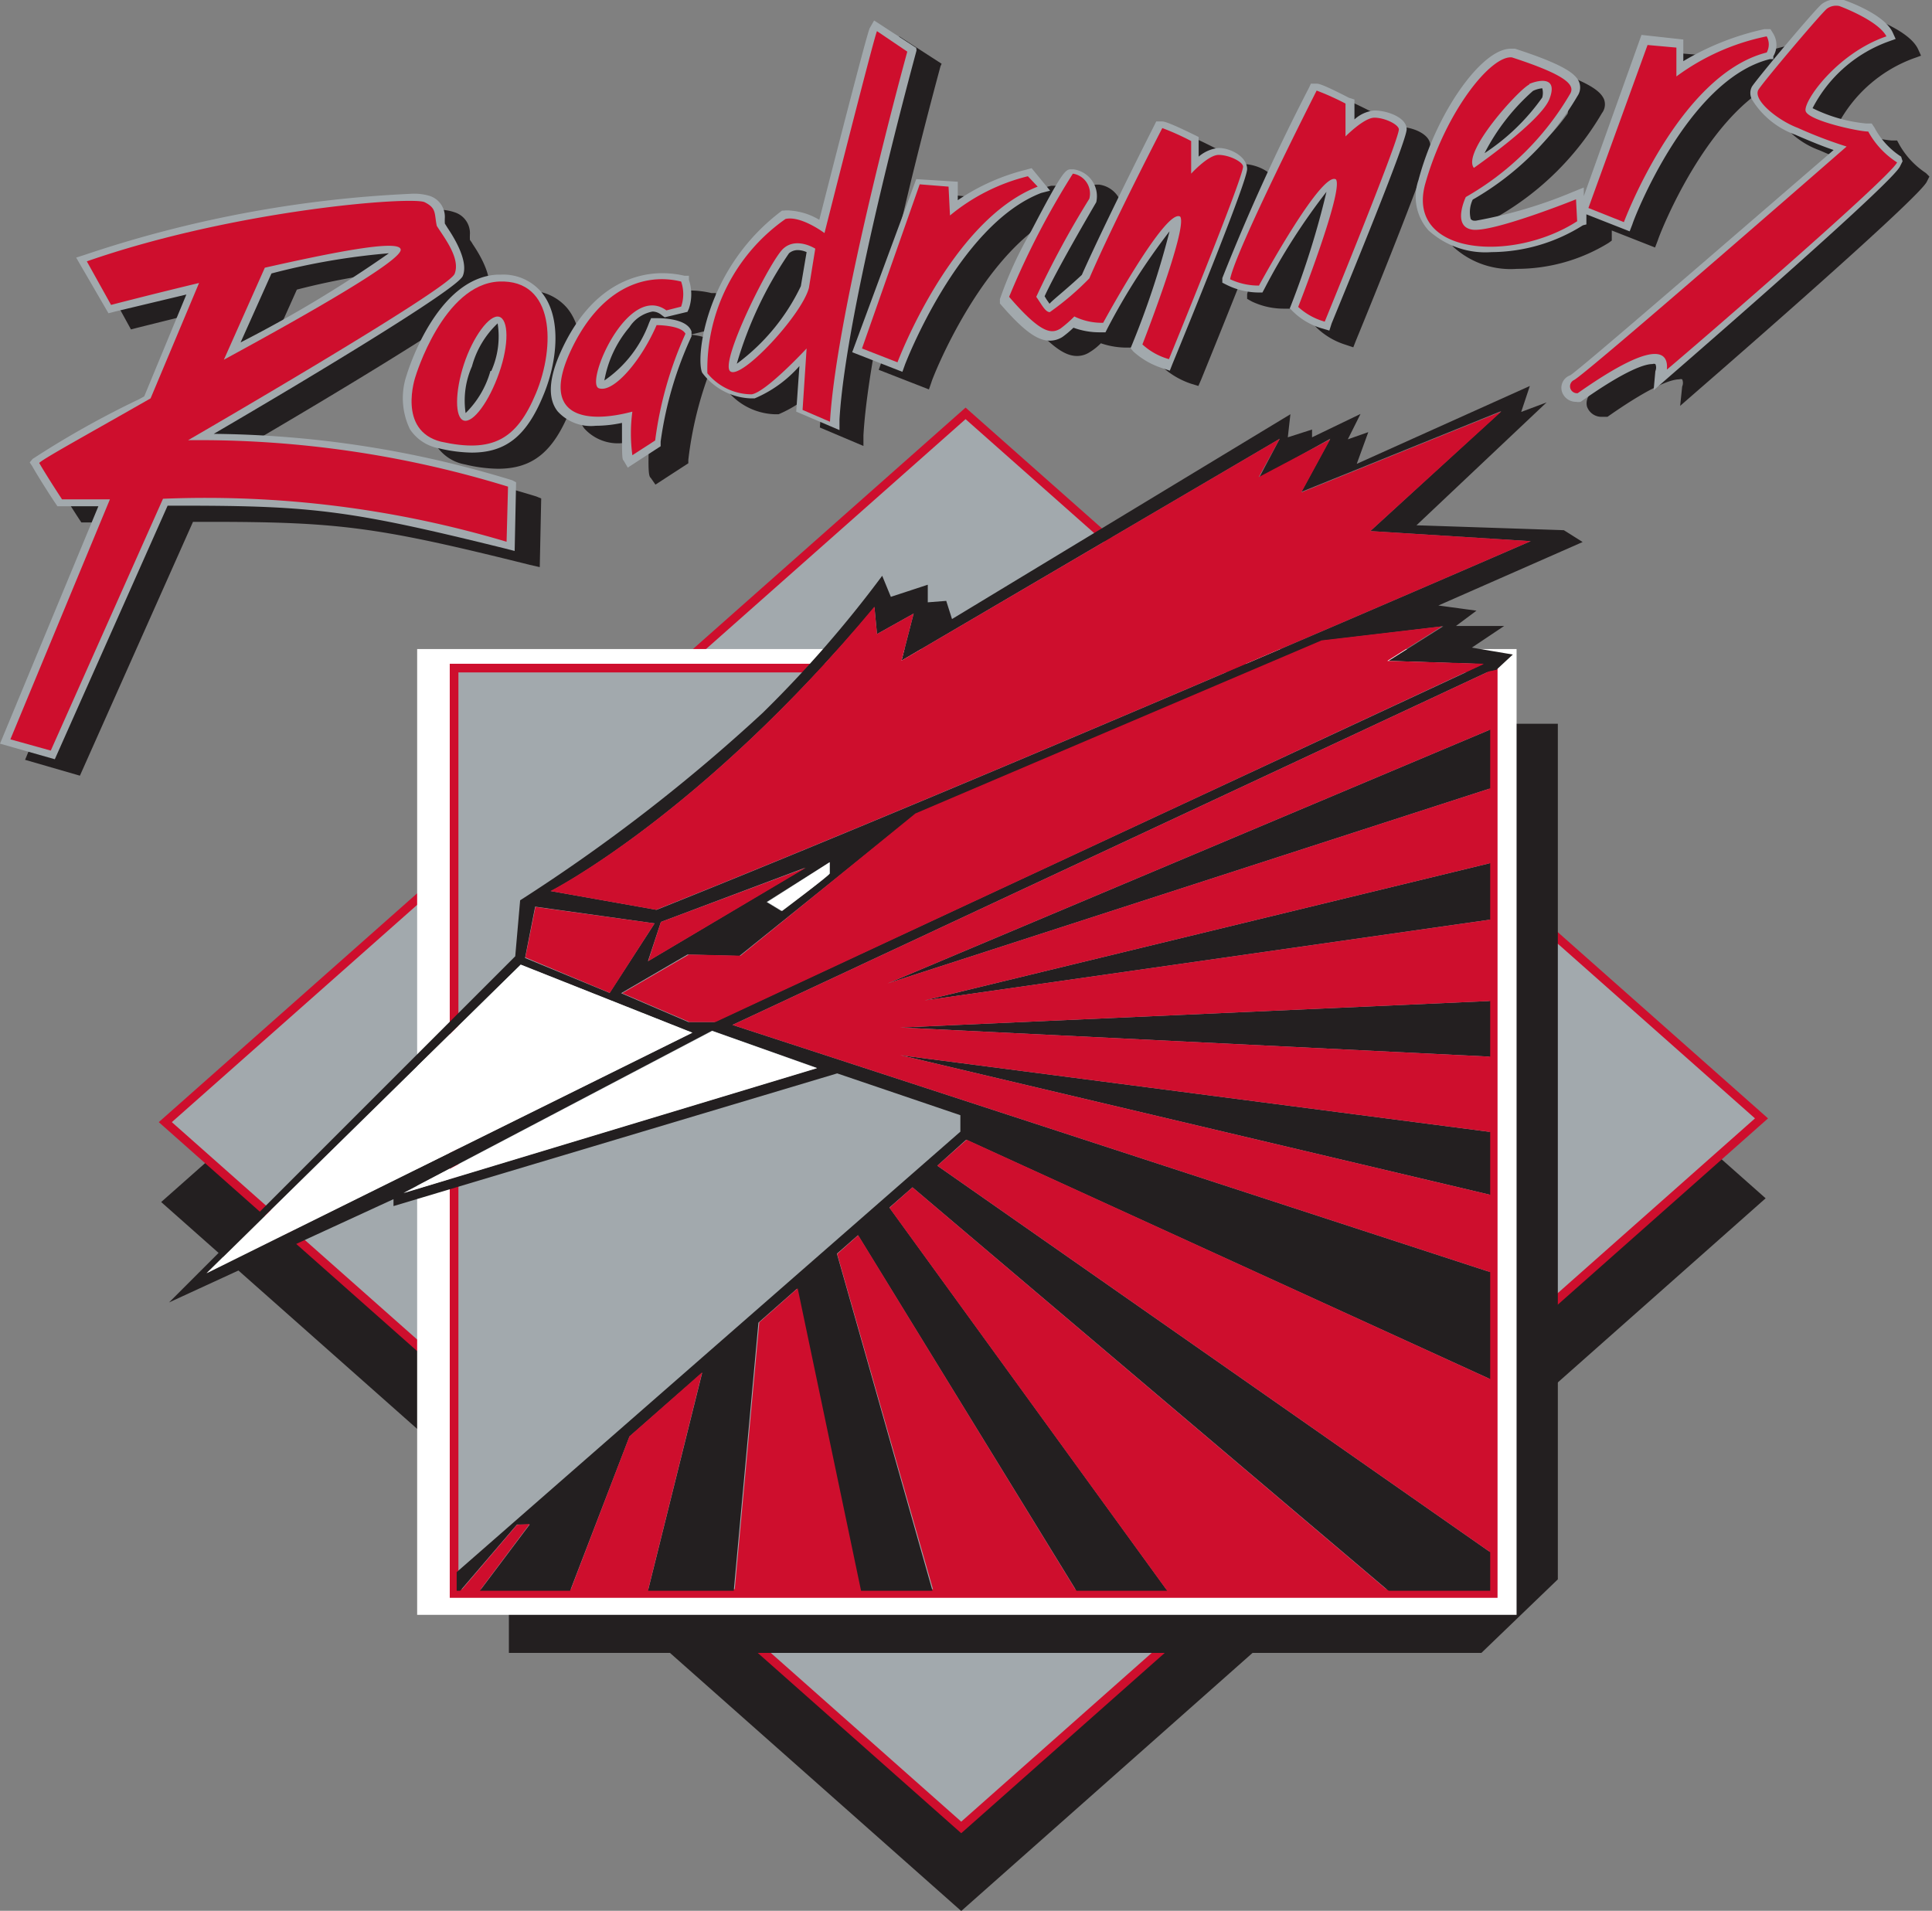 <svg viewBox="0 0 66.97 66.24" xmlns="http://www.w3.org/2000/svg" data-name="Layer 1" id="Layer_1"><rect x="0" y="0" width="66.97" height="66.24" fill="#808080" stroke="none"/><defs><style>.cls-1{fill:#231f20;}.cls-2,.cls-4,.cls-7{fill:none;stroke-miterlimit:10;}.cls-2{stroke:#231f20;}.cls-2,.cls-7{stroke-width:0.19px;}.cls-3{fill:#a2a9ad;}.cls-4,.cls-7{stroke:#ce0e2d;}.cls-4{stroke-width:0.3px;}.cls-5{fill:#fff;}.cls-6{fill:#ce0e2d;}</style></defs><polygon points="33.32 66.12 5.73 41.67 33.47 17.1 61.06 41.54 33.32 66.12" class="cls-1"></polygon><polygon points="33.32 66.12 5.73 41.67 33.47 17.1 61.06 41.54 33.32 66.12" class="cls-2"></polygon><polygon points="33.32 63.35 5.73 38.9 33.47 14.33 61.06 38.77 33.32 63.35" class="cls-3"></polygon><polygon points="33.32 63.35 5.73 38.9 33.47 14.33 61.06 38.77 33.32 63.35" class="cls-4"></polygon><polygon points="52.41 25.09 54 25.09 54 54.75 51.35 57.3 17.64 57.3 17.64 55.76 52.41 25.09" class="cls-1"></polygon><rect height="33.48" width="38.11" y="22.5" x="14.46" class="cls-5"></rect><rect height="32.08" width="36.02" y="23.16" x="15.74" class="cls-3"></rect><rect height="32.08" width="36.02" y="23.16" x="15.74" class="cls-4"></rect><polygon points="51.66 41.42 51.66 39.24 31.21 36.58 51.66 41.42" class="cls-1"></polygon><polygon points="51.66 36.63 51.66 34.7 31.21 35.62 51.66 36.63" class="cls-1"></polygon><polygon points="51.66 31.88 51.66 29.92 32.05 34.68 51.66 31.88" class="cls-1"></polygon><polygon points="51.66 27.33 51.66 25.29 30.77 34.09 51.66 27.33" class="cls-1"></polygon><path transform="translate(-6.24 -8.79)" d="M58.38,30.49H56.71l.71-.53-1.32-.18,5-2.2-.65-.41L55.34,27l4.51-4.26-.88.33.3-.9-6,2.7.4-1.1-.71.25.44-.88-1.68.81,0-.27-.84.27.09-.8L39.24,30.25l-.2-.63-.64.05,0-.61-1.28.42-.3-.73a40.37,40.37,0,0,1-4.14,4.75A60.09,60.09,0,0,1,24.27,40l-.17,1.94-12,12,7.78-3.58v.24L35.26,46l4.27,1.45,0,.57L22.07,63.29v.79l2.09-2.44.44,0-1.85,2.46h3.19l2.12-5.51,2.52-2.21-1.92,7.72h3l.87-9.46,1.33-1.17,2.22,10.63h2.53L35.25,52.25l.73-.64,7.66,12.47h3.17L37.07,50.65l.8-.7L54.54,64.08H57.9V62.6L38.73,49.2l1-.9L57.9,56.6V52.89L31.63,44.32,57.84,32.07l.27-.06.57-.53-1.42-.24Zm-21.83-.67.09.95,1.27-.71-.42,1.63L50.6,24l-.73,1.38L52.35,24l-1,1.84,6.93-2.8L53.74,27.2l5.56.35S40.29,35.82,29,40.33l-3.66-.65s5.2-2.65,11.23-9.86M35,38.68v.39c0,.06-1.68,1.3-1.68,1.3l-.51-.31ZM28.7,42.11l.45-1.36,5-1.88Zm-3.91-1.89,4.14.58-1.56,2.41L24.44,42ZM13.4,52.92,24.29,42.23l5.95,2.36Zm21.16-7.11L20.23,50.14l10.69-5.62Zm23.11-14L31,44.22h-.9l-2.33-1,2.3-1.34,1.8.05L38,37l14.09-6,4.18-.5-1.9,1.2Z" class="cls-1"></path><polygon points="15.84 55.3 16.51 55.3 18.36 52.83 17.92 52.86 15.84 55.3" class="cls-6"></polygon><polygon points="19.71 55.3 22.42 55.3 24.34 47.57 21.82 49.79 19.71 55.3" class="cls-6"></polygon><polygon points="29.02 43.47 32.4 55.3 37.4 55.3 29.75 42.82 29.02 43.47" class="cls-6"></polygon><polygon points="25.39 35.53 51.66 44.1 51.66 41.42 31.21 36.58 51.66 39.24 51.66 36.63 31.21 35.62 51.66 34.7 51.66 31.88 32.05 34.68 51.66 29.92 51.66 27.33 30.77 34.09 51.66 25.29 51.87 23.23 51.6 23.28 25.39 35.53" class="cls-6"></polygon><polygon points="26.32 45.84 25.45 55.3 29.88 55.3 27.65 44.66 26.32 45.84" class="cls-6"></polygon><polygon points="32.49 40.41 51.66 53.81 51.66 47.81 33.51 39.51 32.49 40.41" class="cls-6"></polygon><polygon points="30.83 41.87 40.57 55.3 48.3 55.3 31.63 41.16 30.83 41.87" class="cls-6"></polygon><path transform="translate(-6.24 -8.79)" d="M59.3,27.55l-5.56-.35,4.54-4.14-6.93,2.8,1-1.84-2.48,1.31L50.6,24,37.49,31.69l.42-1.63-1.27.71-.09-.95c-6,7.21-11.23,9.86-11.23,9.86l3.66.65C40.29,35.82,59.3,27.55,59.3,27.55" class="cls-6"></path><polygon points="22.69 32.01 18.56 31.44 18.21 33.19 21.14 34.42 22.69 32.01" class="cls-6"></polygon><polygon points="27.94 30.08 22.91 31.96 22.47 33.32 27.94 30.08" class="cls-6"></polygon><polygon points="48.09 22.91 49.99 21.71 45.81 22.2 31.73 28.2 25.67 33.13 23.88 33.09 21.57 34.43 23.9 35.43 24.8 35.43 51.43 23.01 48.09 22.91" class="cls-6"></polygon><polygon points="13.99 41.36 28.32 37.03 24.69 35.74 13.99 41.36" class="cls-5"></polygon><polygon points="18.05 33.44 7.16 44.14 24 35.8 18.05 33.44" class="cls-5"></polygon><path transform="translate(-6.24 -8.79)" d="M32.84,40.06l.51.31S35,39.13,35,39.07v-.39Z" class="cls-5"></path><polyline points="51.76 23.49 51.76 55.24 15.74 55.24" class="cls-7"></polyline><path transform="translate(-6.24 -8.79)" d="M14.53,24.39c3-1.75,8.43-5,8.62-5.47s-.22-1.22-.52-1.66a1,1,0,0,0-.1-.15,1.8,1.8,0,0,1,0-.22.76.76,0,0,0-.53-.74,1.61,1.61,0,0,0-.68-.08A41.12,41.12,0,0,0,10,18.19l-.28.09,1.06,1.93.23-.06,2.53-.63-1.46,3.54-.19.09a33,33,0,0,0-3.69,2.11l-.09.12.07.13c.3.5.78,1.24.8,1.27l.08.12h1.43L7.11,35.13l1.9.55,3.92-8.8h.55c4.52,0,5.87.18,11.12,1.49l.35.08L25,26.07,24.83,26A36.27,36.27,0,0,0,14.53,24.39Zm2-5.56a24.93,24.93,0,0,1,4.07-.7,45.44,45.44,0,0,1-5.14,3.09Z" class="cls-1"></path><path transform="translate(-6.24 -8.79)" d="M25.9,19.47a1.72,1.72,0,0,0-1.38-.6H24.4c-2.12.1-3.11,3.34-3.15,3.47a2.44,2.44,0,0,0,.11,1.89,1.5,1.5,0,0,0,1,.66,5.11,5.11,0,0,0,1.14.15h0c1.19,0,1.91-.57,2.49-2C26.44,21.89,26.61,20.33,25.9,19.47Zm-1.75,2.75a3.35,3.35,0,0,1-.86,1.46,3,3,0,0,1,.22-1.63,3.25,3.25,0,0,1,.86-1.46A3,3,0,0,1,24.15,22.22Z" class="cls-1"></path><path transform="translate(-6.24 -8.79)" d="M29.92,20.38h-.19l-.07.16a4.22,4.22,0,0,1-1.55,2A3.9,3.9,0,0,1,29,20.72a1.22,1.22,0,0,1,.8-.54.48.48,0,0,1,.3.12l.12.08.78-.19.06-.11a1.58,1.58,0,0,0,0-1l0-.13-.16,0a3.22,3.22,0,0,0-.76-.09c-.86,0-2.46.36-3.53,2.72-.42.94-.45,1.63-.11,2.07a1.57,1.57,0,0,0,1.32.5,4.45,4.45,0,0,0,.92-.1c-.05,1.16,0,1.26.06,1.31l.16.23,1.14-.74v-.12A12.79,12.79,0,0,1,31.12,21l0-.09,0-.08C30.94,20.42,30.16,20.38,29.92,20.38Z" class="cls-1"></path><path transform="translate(-6.24 -8.79)" d="M38.88,11l-1.47-.95-.15.26c0,.1-.64,2.34-1.74,6.66a2.2,2.2,0,0,0-1-.33l-.23,0-.06,0-.05,0c-2.69,2-3,5.13-2.78,5.63a2.22,2.22,0,0,0,1.68.88h.15a4.25,4.25,0,0,0,1.54-1.12l-.11,1.58,1.51.64,0-.37c.22-3.88,2.65-12.7,2.67-12.79Zm-4,8.27A7.24,7.24,0,0,1,32.66,22a13.18,13.18,0,0,1,1.81-3.83.46.46,0,0,1,.29-.11.94.94,0,0,1,.31.07Z" class="cls-1"></path><path transform="translate(-6.24 -8.79)" d="M43.52,16l-.66-.77-.18,0a7.26,7.26,0,0,0-2.38,1.06l0-.64-1.42-.13-2.18,6.09,1.74.68.09-.26c0-.05,1.84-4.83,4.72-5.94Z" class="cls-1"></path><path transform="translate(-6.24 -8.79)" d="M49.36,14.48a1.25,1.25,0,0,0-.69.3l0-.68L48.51,14c-.94-.48-1-.48-1.13-.48H47.2l-.07.14s-1.64,3.23-2.51,5.19c-.59.55-.95.86-1.12,1l-.11-.16-.06-.09c.1-.22.46-1,1.79-3.27l0,0v0a.93.93,0,0,0-.78-1.14h-.07c-.2,0-.28,0-1.39,2.13a13.43,13.43,0,0,0-1.09,2.37v.09l.06.07c.8.92,1.28,1.28,1.72,1.28a.79.79,0,0,0,.44-.13,2,2,0,0,0,.39-.31,2.78,2.78,0,0,0,.93.15h.18l.07-.13a21.14,21.14,0,0,1,2.15-3.36,31.06,31.06,0,0,1-1.3,3.92l0,.13.09.1a2.82,2.82,0,0,0,1,.59l.26.08.1-.23c.6-1.48,2.58-6.34,2.58-6.75S49.79,14.48,49.36,14.48Z" class="cls-1"></path><path transform="translate(-6.24 -8.79)" d="M54.76,13.19a1.25,1.25,0,0,0-.69.3l0-.68-.14-.07c-.94-.48-1-.48-1.13-.48H52.6l-.07.14c-.12.23-2.84,5.58-3.06,6.59l0,.16.16.09a2.57,2.57,0,0,0,1.14.25h.18l.07-.13A21.14,21.14,0,0,1,53.14,16a31.62,31.62,0,0,1-1.3,3.93l-.05.12.09.1a2.53,2.53,0,0,0,1,.59l.27.09.09-.23c.61-1.48,2.58-6.35,2.58-6.76S55.19,13.19,54.76,13.19Z" class="cls-1"></path><path transform="translate(-6.24 -8.79)" d="M62.11,17.13l0-.35,1.5.59.1-.26c0-.05,1.88-5,4.75-5.71l.13,0,0-.1a.81.81,0,0,0,0-.78l-.1-.16-.21,0a9.36,9.36,0,0,0-2.81,1.11c0-.44,0-.52,0-.53v-.22L64,10.6l-2,5.59,0-.3-.36.15a16.2,16.2,0,0,1-3.37,1H58.2a.14.14,0,0,1-.12-.07c-.09-.13,0-.45.07-.67a9.92,9.92,0,0,0,3.62-3.59.5.5,0,0,0,.07-.48c-.12-.27-.46-.59-2.22-1.16h-.14c-1,0-2.57,2.21-3.19,4.55a1.76,1.76,0,0,0,.33,1.73,2.94,2.94,0,0,0,2.2.76h0A6.07,6.07,0,0,0,62,17.21ZM60.26,12.5a.93.93,0,0,1,.32-.08h0a.66.66,0,0,1,0,.31,7.28,7.28,0,0,1-2.05,1.93A7.63,7.63,0,0,1,60.26,12.5Z" class="cls-1"></path><path transform="translate(-6.24 -8.79)" d="M73,14.79a2.88,2.88,0,0,1-.93-1L72,13.66l-.2,0a5.41,5.41,0,0,1-1.86-.54,4.87,4.87,0,0,1,2.64-2.31l.25-.09-.1-.22c-.29-.64-1.59-1.09-1.76-1.15a.64.64,0,0,0-.2,0,.81.81,0,0,0-.5.17c-.24.19-2.2,2.52-2.43,2.86a.49.49,0,0,0,0,.44A2.92,2.92,0,0,0,69.31,14c.55.24,1,.42,1.33.53-3.59,3.12-8.77,7.59-9.09,7.79a.48.48,0,0,0-.3.56.53.53,0,0,0,.5.36l.16,0,.05,0,0,0c1.61-1.13,2.25-1.3,2.49-1.3a.15.15,0,0,1,.1,0s.06.11,0,.25l-.07.67.55-.48c1.29-1.12,7.73-6.73,8-7.29l.09-.18Z" class="cls-1"></path><path transform="translate(-6.24 -8.79)" d="M13.65,23.83c3-1.75,8.43-5,8.63-5.47s-.23-1.23-.52-1.66l-.1-.16a2.11,2.11,0,0,1,0-.21.76.76,0,0,0-.53-.75,1.9,1.9,0,0,0-.68-.07A41.24,41.24,0,0,0,9.16,17.63l-.28.09L10,19.65l.23-.06L12.7,19l-1.46,3.53-.18.1A31.72,31.72,0,0,0,7.37,24.7l-.1.12.08.12c.29.51.77,1.24.8,1.28l.08.12H9.65L6.24,34.57l1.9.54,3.91-8.79h.55c4.52,0,5.87.18,11.13,1.48l.35.09.05-2.38L24,25.44A36.27,36.27,0,0,0,13.65,23.83Zm2-5.56a23.71,23.71,0,0,1,4.07-.7,43.29,43.29,0,0,1-5.14,3.09Z" class="cls-3"></path><path transform="translate(-6.24 -8.79)" d="M25,18.91a1.73,1.73,0,0,0-1.39-.6h-.12c-2.12.1-3.11,3.34-3.15,3.47a2.48,2.48,0,0,0,.11,1.89,1.53,1.53,0,0,0,1,.66,5.18,5.18,0,0,0,1.14.15h0c1.19,0,1.91-.58,2.49-2C25.56,21.33,25.73,19.77,25,18.91Zm-1.76,2.74a3.28,3.28,0,0,1-.86,1.46,2.93,2.93,0,0,1,.22-1.62A3.19,3.19,0,0,1,23.49,20,2.93,2.93,0,0,1,23.27,21.65Z" class="cls-3"></path><path transform="translate(-6.24 -8.79)" d="M29,19.82h-.19l-.07.16a4.16,4.16,0,0,1-1.55,2,3.9,3.9,0,0,1,.87-1.85,1.22,1.22,0,0,1,.8-.54.5.5,0,0,1,.3.11l.12.09.79-.19.05-.11a1.57,1.57,0,0,0,0-1l0-.14-.15,0a3.37,3.37,0,0,0-.77-.09c-.85,0-2.45.35-3.52,2.72-.42.93-.46,1.63-.11,2.07a1.56,1.56,0,0,0,1.32.5,4.43,4.43,0,0,0,.91-.1c0,1.16,0,1.26.06,1.31L28,25l1.14-.74V24.1a12.79,12.79,0,0,1,1.07-3.65l0-.09,0-.08C30.06,19.85,29.28,19.82,29,19.82Z" class="cls-3"></path><path transform="translate(-6.24 -8.79)" d="M38,10.45,36.54,9.5l-.15.26c-.06.1-.65,2.34-1.75,6.65a2.27,2.27,0,0,0-1-.32.9.9,0,0,0-.23,0l-.06,0,0,0c-2.68,2-3,5.13-2.77,5.62a2.2,2.2,0,0,0,1.67.89h.15a4.27,4.27,0,0,0,1.55-1.12l-.11,1.58,1.5.64,0-.37c.22-3.88,2.65-12.7,2.67-12.79Zm-4,8.26a7.19,7.19,0,0,1-2.22,2.69,13.44,13.44,0,0,1,1.81-3.83.46.46,0,0,1,.3-.11.78.78,0,0,1,.31.07Z" class="cls-3"></path><path transform="translate(-6.24 -8.79)" d="M42.64,15.4,42,14.62l-.18.05a7.35,7.35,0,0,0-2.38,1.06l0-.64L38,15,35.78,21l1.74.68.09-.25s1.84-4.84,4.72-5.95Z" class="cls-3"></path><path transform="translate(-6.24 -8.79)" d="M48.48,13.92a1.25,1.25,0,0,0-.69.3l0-.68-.14-.07C46.69,13,46.58,13,46.5,13h-.18l-.07.14s-1.64,3.23-2.51,5.18c-.59.55-1,.86-1.12,1l-.11-.16-.06-.1c.1-.22.47-1,1.79-3.26l0,0v0a.94.94,0,0,0-.79-1.14h-.07c-.2,0-.28,0-1.39,2.13a13.43,13.43,0,0,0-1.09,2.37v.09l0,.06c.8.93,1.29,1.29,1.73,1.29a.82.82,0,0,0,.44-.13,3.49,3.49,0,0,0,.38-.32,2.61,2.61,0,0,0,.93.16h.18l.07-.14a22.4,22.4,0,0,1,2.15-3.36,29.52,29.52,0,0,1-1.3,3.93l-.05.12.09.11a2.73,2.73,0,0,0,1,.58l.27.09.09-.23c.61-1.48,2.59-6.34,2.59-6.76S48.91,13.92,48.48,13.92Z" class="cls-3"></path><path transform="translate(-6.24 -8.79)" d="M53.88,12.62a1.2,1.2,0,0,0-.69.31l0-.69L53,12.18c-.95-.49-1.06-.49-1.13-.49h-.19l-.07.15a72.51,72.51,0,0,0-3,6.59l0,.16.16.08a2.52,2.52,0,0,0,1.14.26H50l.07-.13a21.88,21.88,0,0,1,2.15-3.36A29.49,29.49,0,0,1,51,19.35l-.05.13.1.1a2.36,2.36,0,0,0,1,.59l.27.08L52.4,20C53,18.54,55,13.68,55,13.27S54.32,12.62,53.88,12.62Z" class="cls-3"></path><path transform="translate(-6.24 -8.79)" d="M61.23,16.57l0-.35,1.5.59.1-.26c0-.05,1.88-5,4.76-5.71l.12,0,0-.1a.76.76,0,0,0,0-.78l-.1-.16-.21,0a9.36,9.36,0,0,0-2.81,1.11c0-.44,0-.53,0-.53v-.22L63.14,10l-2,5.59,0-.3-.37.15a16,16,0,0,1-3.37,1h-.06a.15.15,0,0,1-.12-.06,1,1,0,0,1,.07-.67,9.92,9.92,0,0,0,3.63-3.59.52.52,0,0,0,.06-.48c-.11-.27-.46-.59-2.22-1.16H58.6c-1,0-2.57,2.21-3.19,4.55a1.76,1.76,0,0,0,.34,1.74,2.93,2.93,0,0,0,2.19.76h0a6,6,0,0,0,3.17-.93Zm-1.85-4.63a1,1,0,0,1,.32-.09h0a.61.61,0,0,1,0,.32,7.43,7.43,0,0,1-2,1.93A7.32,7.32,0,0,1,59.38,11.94Z" class="cls-3"></path><path transform="translate(-6.24 -8.79)" d="M72.14,14.22a2.68,2.68,0,0,1-.92-1l-.1-.15h-.2a5.28,5.28,0,0,1-1.85-.53,4.8,4.8,0,0,1,2.63-2.31l.25-.09-.1-.22c-.29-.64-1.59-1.1-1.76-1.15a.61.61,0,0,0-.19,0,.8.8,0,0,0-.51.16c-.24.19-2.2,2.53-2.42,2.86a.47.47,0,0,0,0,.45,2.92,2.92,0,0,0,1.5,1.22c.55.24,1,.42,1.33.53C66.17,17.12,61,21.6,60.67,21.8a.46.46,0,0,0-.29.56.51.51,0,0,0,.49.36.41.41,0,0,0,.16,0h0l0,0c1.61-1.14,2.25-1.31,2.49-1.31a.15.15,0,0,1,.1,0s.06.1,0,.25l-.06.66.54-.47c1.29-1.12,7.74-6.73,8-7.29l.09-.18Z" class="cls-3"></path><path transform="translate(-6.24 -8.79)" d="M22,18.28c.21-.54-.37-1.26-.62-1.66-.09-.43,0-.61-.42-.82s-6.54.25-11.71,2.05l.84,1.51s1.34-.35,3.05-.76l-1.68,4C9.38,23.79,7.7,24.71,7.6,24.84c.29.5.79,1.26.79,1.26h1.66L6.6,34.42,8,34.81l3.89-8.73A36.48,36.48,0,0,1,23.8,27.57l.05-1.91a36.37,36.37,0,0,0-11.09-1.61S21.8,18.82,22,18.28Zm-6.58-.21c2.4-.54,4.71-1,4.71-.62s-3,2.11-6.13,3.81Z" class="cls-6"></path><path transform="translate(-6.24 -8.79)" d="M23.54,18.55c-1.94.09-2.9,3.3-2.9,3.3s-.64,1.86.88,2.25c1.8.4,2.63-.07,3.3-1.68S25.48,18.47,23.54,18.55Zm0,3.17c-.35,1-.9,1.74-1.22,1.65s-.31-1,0-1.95.89-1.74,1.22-1.65S23.89,20.73,23.54,21.72Z" class="cls-6"></path><path transform="translate(-6.24 -8.79)" d="M29,20.06c-.54,1.25-1.5,2.36-2,2.19s1-3.68,2.34-2.7l.51-.13a1.32,1.32,0,0,0,0-.87C28.55,18.23,27,18.81,26,21s.46,2.51,2.16,2.06a5.65,5.65,0,0,0,0,1.51l.79-.51A13,13,0,0,1,30,20.36C29.85,20.06,29,20.06,29,20.06Z" class="cls-6"></path><path transform="translate(-6.24 -8.79)" d="M36.64,9.87c-.08.12-1.82,7-1.82,7s-.81-.61-1.35-.49a6.36,6.36,0,0,0-2.71,5.35,2,2,0,0,0,1.53.73c.49-.06,1.91-1.59,1.91-1.59L34.06,23l.95.41c.23-3.95,2.68-12.83,2.68-12.83Zm-2.36,8.9c-.25.95-2.36,3.21-2.73,2.89s1.38-3.83,1.84-4.25,1.11,0,1.11,0Z" class="cls-6"></path><path transform="translate(-6.24 -8.79)" d="M41.87,14.9a6.77,6.77,0,0,0-2.7,1.36l-.05-1-1-.08-2,5.69,1.23.48s1.84-4.92,4.86-6.09Z" class="cls-6"></path><path transform="translate(-6.24 -8.79)" d="M67.48,10.61a.58.58,0,0,0,0-.56,7.91,7.91,0,0,0-3.13,1.39c0-.95,0-1,0-1l-1-.09L61.3,16l1.23.49S64.43,11.38,67.48,10.61Z" class="cls-6"></path><path transform="translate(-6.24 -8.79)" d="M48.48,14.16c-.36,0-.95.65-.95.65l0-1.13a8.63,8.63,0,0,0-1-.45S44.85,16.47,44,18.44a9.7,9.7,0,0,1-1.37,1.17c-.16,0-.29-.28-.47-.53A31.72,31.72,0,0,1,44,15.68a.7.7,0,0,0-.57-.87,27.73,27.73,0,0,0-2.21,4.27c1.11,1.29,1.47,1.29,1.78,1.1a4.09,4.09,0,0,0,.48-.42h0a2.17,2.17,0,0,0,1,.22s2.17-4,2.67-3.68c.27.39-1.31,4.43-1.31,4.43a2.26,2.26,0,0,0,.92.51s2.57-6.27,2.57-6.68C49.31,14.39,48.84,14.16,48.48,14.16Z" class="cls-6"></path><path transform="translate(-6.24 -8.79)" d="M53.88,12.87c-.36,0-1,.65-1,.65l0-1.14a9.26,9.26,0,0,0-1-.45s-2.82,5.55-3,6.54a2.33,2.33,0,0,0,1,.22s2.17-4,2.67-3.68c.27.39-1.31,4.42-1.31,4.42a2.26,2.26,0,0,0,.92.51s2.57-6.27,2.57-6.67C54.71,13.1,54.24,12.87,53.88,12.87Z" class="cls-6"></path><path transform="translate(-6.24 -8.79)" d="M60.87,15.7s-2.89,1.16-3.6,1.05-.22-1.13-.22-1.13a9.79,9.79,0,0,0,3.6-3.55c.2-.3,0-.64-2-1.29-.73-.08-2.29,1.87-3,4.36s3,2.78,5.26,1.32Zm-1.62-4c.36-.15,1-.26.7.52s-2.62,2.39-2.62,2.39C56.9,14.07,58.9,11.88,59.25,11.72Z" class="cls-6"></path><path transform="translate(-6.24 -8.79)" d="M72,14.42a2.93,2.93,0,0,1-1-1.07c-.34,0-2.08-.38-2.17-.71s1.08-2,2.8-2.59C71.34,9.49,70,9,70,9a.54.54,0,0,0-.43.09c-.2.16-2.14,2.45-2.37,2.8s.66,1.07,1.35,1.33a15.42,15.42,0,0,0,1.7.65s-9.16,8-9.46,8.1a.24.24,0,0,0,.14.45c2.84-2,3.14-1.35,3.09-.82C64,21.64,71.72,15,72,14.42Z" class="cls-6"></path></svg>